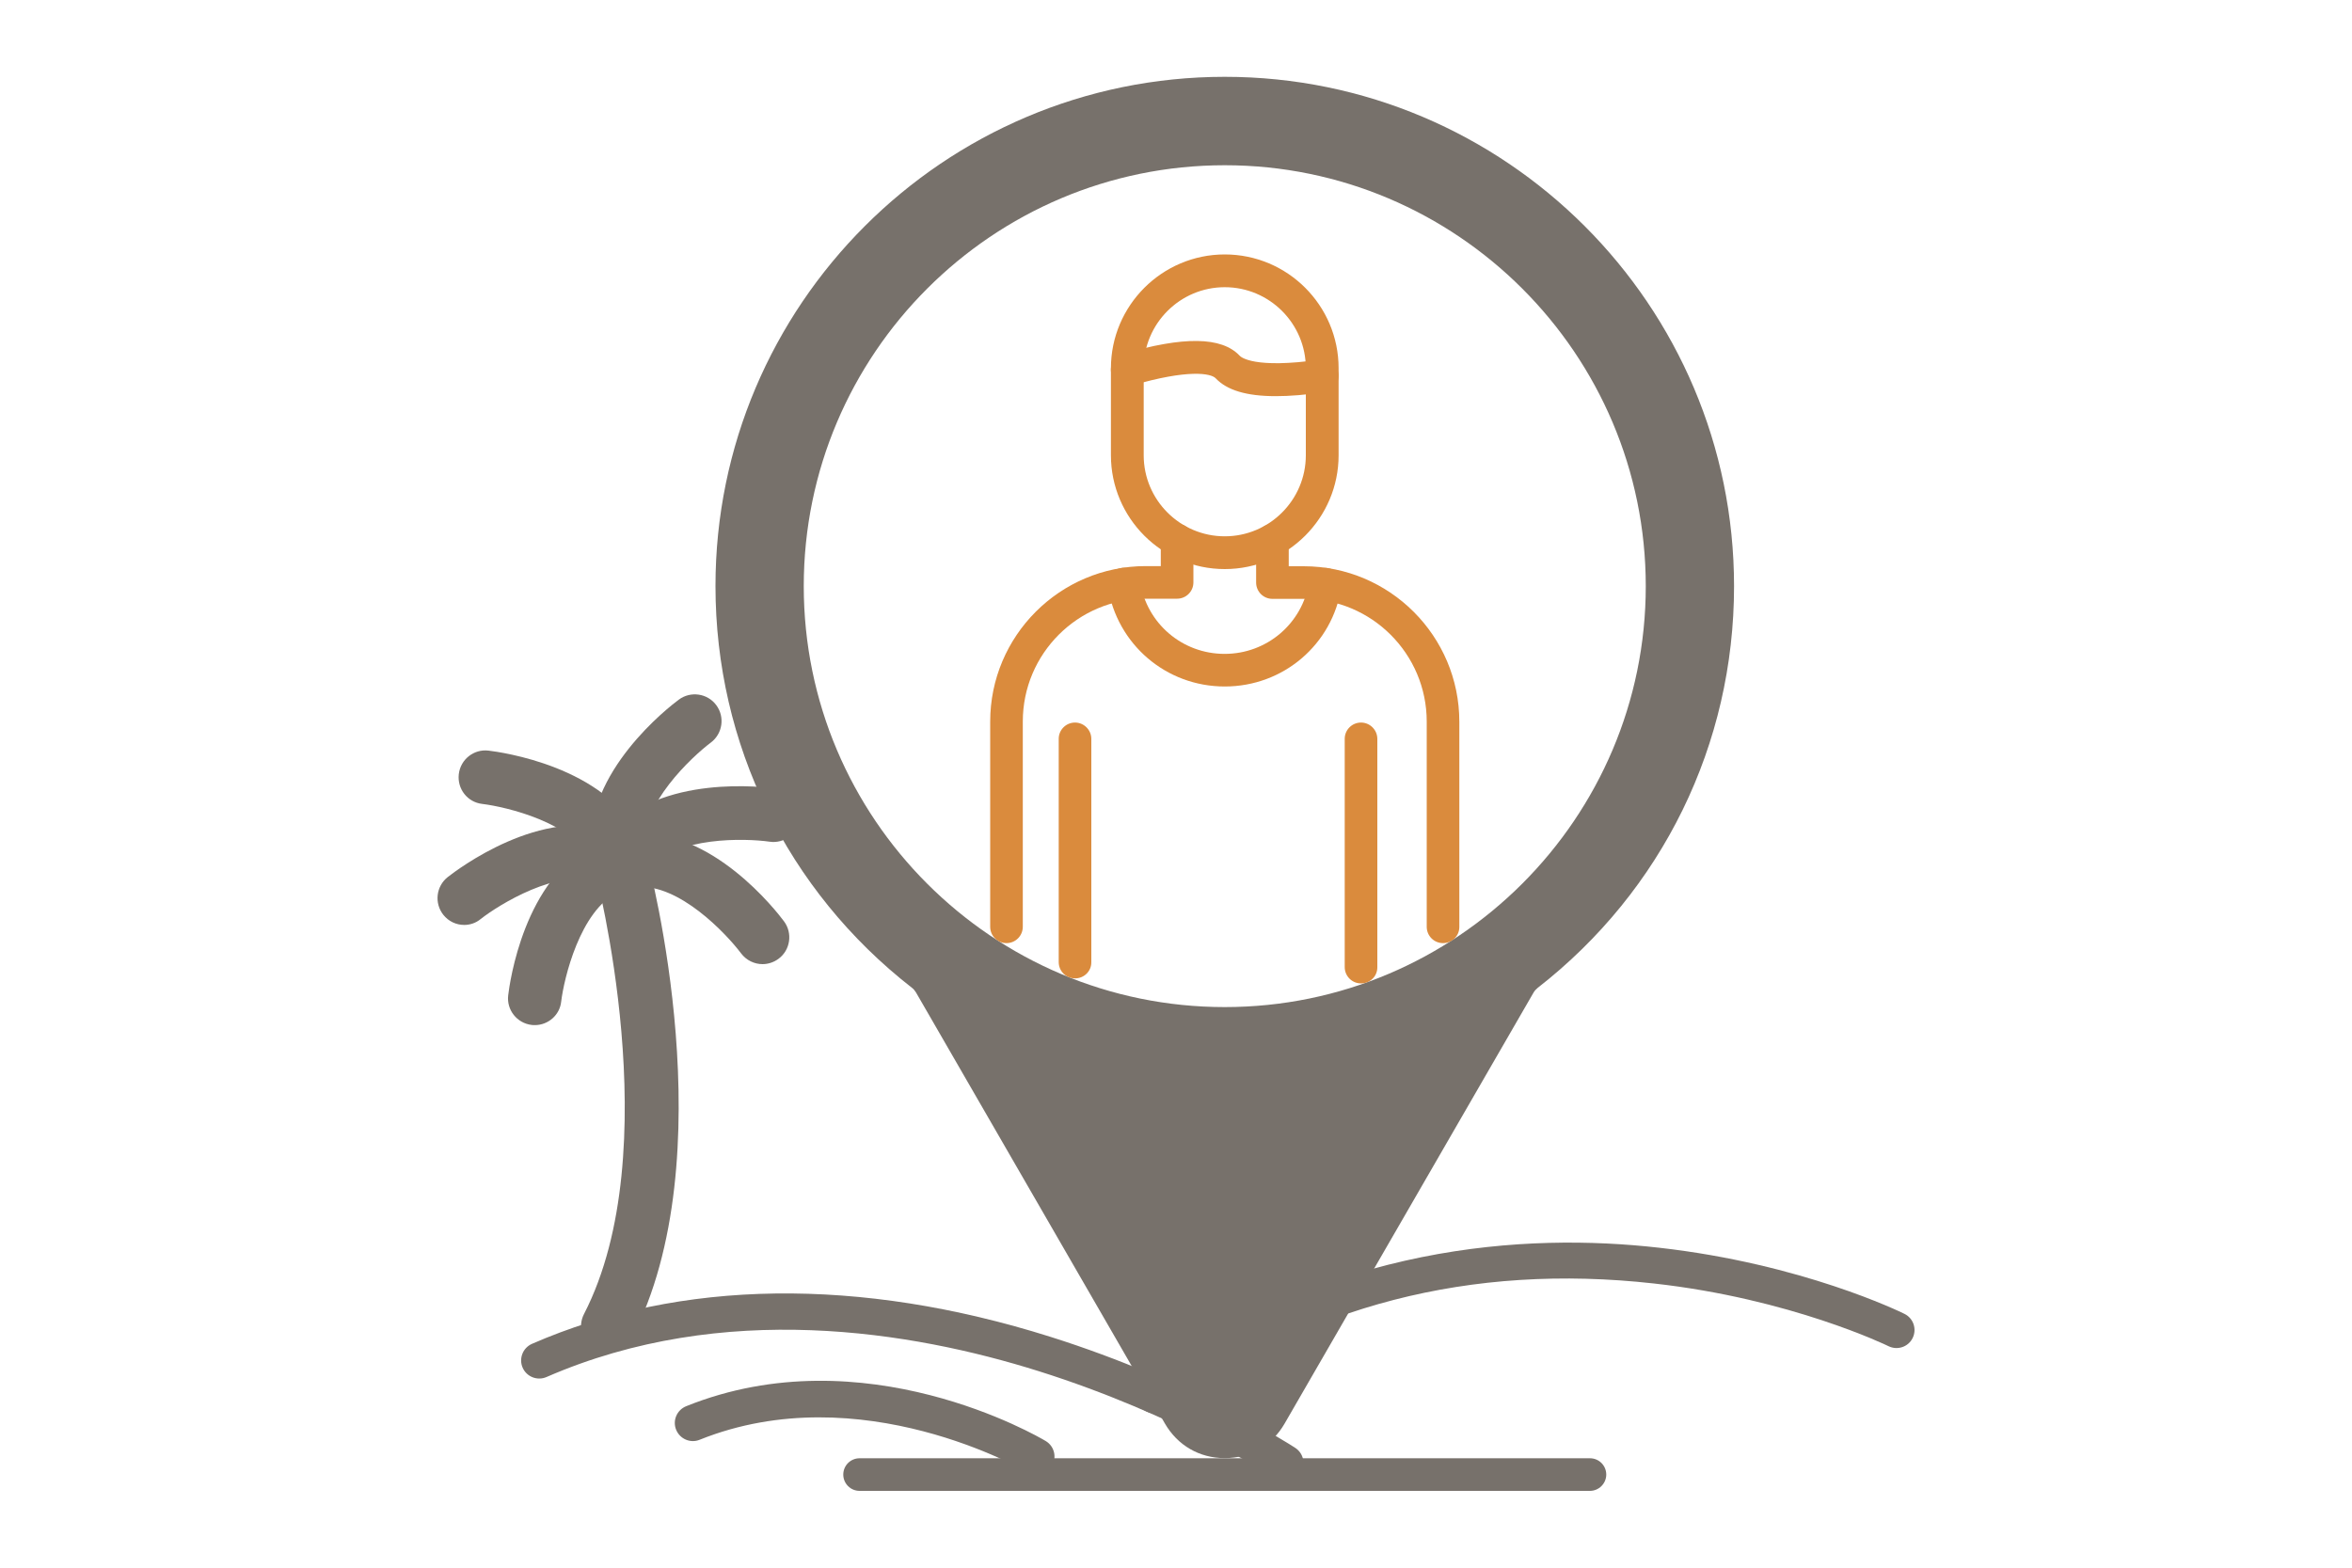 <?xml version="1.0" encoding="utf-8"?>
<!-- Generator: Adobe Illustrator 26.0.1, SVG Export Plug-In . SVG Version: 6.00 Build 0)  -->
<svg version="1.1" id="Layer_1" xmlns="http://www.w3.org/2000/svg" xmlns:xlink="http://www.w3.org/1999/xlink" x="0px" y="0px"
	 viewBox="0 0 150 100" style="enable-background:new 0 0 150 100;" xml:space="preserve">
<style type="text/css">
	.st0{fill:#FFF4EB;}
	.st1{fill:#DA8B3D;}
	.st2{fill:#E0E0E0;}
	.st3{fill:#394044;}
	.st4{fill:#323E51;}
	.st5{fill:url(#SVGID_1_);}
	.st6{fill:url(#SVGID_00000069365973064396621380000016016630843327790473_);}
	.st7{fill:url(#SVGID_00000151540675500701689310000009438523623891813764_);}
	.st8{fill:url(#SVGID_00000157302809681342866370000017820113255400641922_);}
	.st9{fill:url(#SVGID_00000077296168934449133460000000975603772036859057_);}
	.st10{fill:url(#SVGID_00000173147598762877831790000007779502590411857299_);}
	.st11{fill:url(#SVGID_00000142871954703929803910000012869272386440691857_);}
	.st12{fill:url(#SVGID_00000084501622410105862860000010169207879673788349_);}
	.st13{fill:url(#SVGID_00000035498357655429039600000009979469868512863392_);}
	.st14{fill:#FFFFFF;}
	.st15{fill:url(#SVGID_00000124151396226440455080000009248119709317026462_);}
	.st16{fill:url(#SVGID_00000152949813464812279880000013617319480453410709_);}
	.st17{fill:url(#SVGID_00000030456477409555939850000016060403351339484821_);}
	.st18{fill:url(#SVGID_00000152980967043621397230000013651327035706214306_);}
	.st19{fill:url(#SVGID_00000152972621882638610190000004041378079302440095_);}
	.st20{fill:url(#SVGID_00000135659651691495855270000002078371131809199278_);}
	.st21{fill:url(#SVGID_00000147935831676958080600000012601941945819825316_);}
	.st22{fill:url(#SVGID_00000089552055460595924290000000576554092102898617_);}
	.st23{fill:url(#SVGID_00000003070769522336125600000000515175698532353440_);}
	.st24{fill:url(#SVGID_00000129177386674677174980000011536529892300866710_);}
	.st25{fill:url(#SVGID_00000119815678692154123810000010000337619760567224_);}
	.st26{fill:url(#SVGID_00000015334384275225845340000002126911215690058134_);}
	.st27{fill:url(#SVGID_00000179633381950635228020000008445269865736582798_);}
	.st28{fill:url(#SVGID_00000162353943264082430710000009365096609754547350_);}
	.st29{fill:url(#SVGID_00000011733911103178110430000011806130614351906698_);}
	.st30{fill:url(#SVGID_00000127037013547494650100000007093633743265644217_);}
	.st31{fill:url(#SVGID_00000049184178769395279580000016011659745492307601_);}
	.st32{fill:url(#SVGID_00000024689395465589995150000001584421132518185400_);}
	.st33{fill:#7D3C1C;}
	.st34{fill:#0D0E0F;}
	.st35{fill:url(#SVGID_00000057826613113901256450000000949074387391785393_);}
	.st36{fill:url(#SVGID_00000016040679571113955890000002683105395984542639_);}
	.st37{fill:url(#SVGID_00000085231010780868801820000007699250101780493497_);}
	.st38{fill:url(#SVGID_00000135665599744464296800000015725080811366877058_);}
	.st39{fill:url(#SVGID_00000160885037298592676950000003634028047818574006_);}
	.st40{fill:url(#SVGID_00000060732016840421609420000015913983050147534475_);}
	.st41{fill:url(#SVGID_00000116916815290423280240000004115481044618028677_);}
	.st42{fill:url(#SVGID_00000056408253106801705180000007255309428023325579_);}
	.st43{fill:none;stroke:url(#SVGID_00000115513851857605791810000001023602496452821676_);stroke-miterlimit:10;}
	.st44{fill:none;stroke:url(#SVGID_00000001636985134649067070000003169707434602461343_);stroke-miterlimit:10;}
	.st45{fill:url(#SVGID_00000173122547207274483550000010223509227167596938_);}
	.st46{fill:url(#SVGID_00000108272930805335304100000010574393371229350840_);}
	.st47{fill:none;stroke:#DA8B3D;stroke-miterlimit:10;}
	.st48{fill:#77716B;}
	.st49{fill-rule:evenodd;clip-rule:evenodd;fill:#77716B;}
</style>
<g>
	<g>
		<path class="st48" d="M78.11,4.9c-17.91,0-32.48,14.57-32.48,32.48c0,10.08,4.57,19.43,12.53,25.63c0.11,0.08,0.19,0.19,0.26,0.3
			L74.29,90.8c0.81,1.4,2.2,2.21,3.82,2.21c1.62,0,3.01-0.8,3.82-2.21L97.8,63.32c0.07-0.12,0.16-0.22,0.26-0.3
			c7.97-6.21,12.53-15.55,12.53-25.63C110.59,19.47,96.02,4.9,78.11,4.9z M78.11,64.24c-14.81,0-26.85-12.04-26.85-26.85
			c0-14.81,12.04-26.85,26.85-26.85c14.8,0,26.85,12.04,26.85,26.85C104.96,52.19,92.91,64.24,78.11,64.24z"/>
		<path class="st1" d="M92.03,60.16c-0.58,0-1.04-0.47-1.04-1.04V46.03c0-4.32-3.51-7.83-7.83-7.83h-2.01
			c-0.58,0-1.04-0.47-1.04-1.04v-2.7c0-0.58,0.47-1.04,1.04-1.04s1.04,0.47,1.04,1.04v1.66h0.96c5.47,0,9.92,4.45,9.92,9.92v13.09
			C93.07,59.7,92.61,60.16,92.03,60.16z"/>
		<path class="st1" d="M64.19,60.16c-0.58,0-1.04-0.47-1.04-1.04V46.03c0-5.47,4.45-9.92,9.92-9.92h0.96v-1.66
			c0-0.58,0.47-1.04,1.04-1.04s1.04,0.47,1.04,1.04v2.7c0,0.58-0.47,1.04-1.04,1.04h-2.01c-4.32,0-7.83,3.51-7.83,7.83v13.09
			C65.23,59.7,64.76,60.16,64.19,60.16z"/>
		<path class="st1" d="M86.8,62.73c-0.58,0-1.04-0.47-1.04-1.04V47.13c0-0.58,0.47-1.04,1.04-1.04s1.04,0.47,1.04,1.04v14.56
			C87.85,62.27,87.38,62.73,86.8,62.73z"/>
		<path class="st1" d="M68.56,62.41c-0.58,0-1.04-0.47-1.04-1.04V47.13c0-0.58,0.47-1.04,1.04-1.04s1.04,0.47,1.04,1.04v14.24
			C69.61,61.95,69.14,62.41,68.56,62.41z"/>
		<path class="st1" d="M78.11,16.23c-4,0-7.26,3.26-7.26,7.26v5.55c0,4,3.26,7.26,7.26,7.26c4,0,7.26-3.26,7.26-7.26v-5.55
			C85.37,19.48,82.11,16.23,78.11,16.23z M83.28,29.04c0,2.85-2.32,5.17-5.17,5.17c-2.85,0-5.17-2.32-5.17-5.17v-5.55
			c0-2.85,2.32-5.17,5.17-5.17c2.85,0,5.17,2.32,5.17,5.17V29.04z"/>
		<path class="st1" d="M81.36,25.27c-1.87,0-3.11-0.38-3.83-1.14c-0.3-0.32-1.77-0.59-5.34,0.46c-0.55,0.16-1.13-0.15-1.3-0.71
			c-0.16-0.55,0.15-1.13,0.71-1.3c3.88-1.14,6.31-1.11,7.46,0.11c0.08,0.09,0.93,0.85,5.12,0.25c0.57-0.08,1.1,0.32,1.18,0.89
			c0.08,0.57-0.32,1.1-0.89,1.18C83.28,25.19,82.25,25.27,81.36,25.27z"/>
		<path class="st1" d="M78.11,43.79c-3.74,0-6.87-2.68-7.46-6.37c-0.09-0.57,0.3-1.1,0.87-1.19c0.57-0.09,1.1,0.3,1.19,0.87
			c0.42,2.67,2.69,4.61,5.39,4.61c2.7,0,4.97-1.94,5.39-4.6c0.09-0.57,0.63-0.96,1.19-0.87c0.57,0.09,0.96,0.63,0.87,1.19
			C84.98,41.12,81.84,43.79,78.11,43.79z"/>
		<path class="st48" d="M101.4,95.1H54.82c-0.58,0-1.04-0.47-1.04-1.04c0-0.58,0.47-1.04,1.04-1.04h46.58
			c0.58,0,1.04,0.47,1.04,1.04C102.44,94.63,101.97,95.1,101.4,95.1z"/>
	</g>
	<g>
		<path class="st48" d="M73.62,90.15c-0.35,0-0.7-0.16-0.93-0.47c-0.38-0.51-0.27-1.23,0.24-1.61c11.88-8.74,24.44-9.44,32.88-8.48
			c9.13,1.03,15.39,4.09,15.65,4.22c0.57,0.28,0.8,0.97,0.52,1.54c-0.28,0.57-0.97,0.8-1.54,0.52c-0.1-0.05-6.24-3.03-14.97-4
			c-11.66-1.3-22.15,1.41-31.18,8.05C74.09,90.07,73.85,90.15,73.62,90.15z"/>
		<path class="st48" d="M81.98,94.49c-0.22,0-0.43-0.06-0.63-0.19c-0.06-0.04-6.28-4.06-15.12-6.84
			c-8.08-2.54-20.09-4.54-31.38,0.38c-0.58,0.25-1.26-0.01-1.52-0.6c-0.25-0.58,0.01-1.26,0.6-1.52c9.47-4.13,20.9-4.28,33.05-0.45
			c9.13,2.88,15.37,6.92,15.63,7.09c0.53,0.35,0.68,1.06,0.33,1.59C82.72,94.3,82.36,94.49,81.98,94.49z"/>
		<path class="st48" d="M66.1,94.06c-0.2,0-0.4-0.05-0.59-0.16l0,0c-0.11-0.06-10.61-6.19-20.89-2.06c-0.59,0.24-1.26-0.05-1.5-0.64
			c-0.24-0.59,0.05-1.26,0.64-1.5c11.35-4.57,22.46,1.94,22.93,2.22c0.55,0.33,0.72,1.03,0.4,1.58
			C66.88,93.86,66.49,94.06,66.1,94.06z"/>
		<path class="st48" d="M38.76,86.3c-0.26,0-0.53-0.06-0.78-0.19c-0.84-0.43-1.17-1.46-0.73-2.3c5.38-10.45,0.73-28.13,0.69-28.31
			c-0.25-0.91,0.29-1.85,1.21-2.09c0.91-0.24,1.85,0.29,2.09,1.21c0.21,0.77,5.05,19.13-0.95,30.76
			C39.97,85.96,39.38,86.3,38.76,86.3z"/>
		<path class="st48" d="M48.63,61.5c-0.52,0-1.03-0.24-1.37-0.69l0,0c-0.94-1.25-3.95-4.44-6.62-4.23c-0.2,0.02-0.4,0.05-0.59,0.11
			c-0.91,0.26-1.85-0.27-2.11-1.17c-0.26-0.91,0.27-1.85,1.17-2.11c0.41-0.12,0.83-0.19,1.26-0.23c5.02-0.4,9.17,4.97,9.63,5.59
			c0.56,0.75,0.41,1.83-0.35,2.39C49.34,61.39,48.98,61.5,48.63,61.5z"/>
		<path class="st48" d="M39.57,56.76c-0.28,0-0.57-0.07-0.83-0.22c-0.82-0.46-1.12-1.5-0.66-2.32c0.21-0.37,0.45-0.72,0.73-1.05
			c3.27-3.83,10.01-2.97,10.76-2.86c0.93,0.14,1.58,1,1.44,1.94c-0.14,0.93-1,1.58-1.93,1.44l0,0c-1.55-0.22-5.93-0.34-7.67,1.69
			c-0.13,0.15-0.25,0.32-0.34,0.5C40.75,56.44,40.17,56.76,39.57,56.76z"/>
		<path class="st48" d="M39.57,56.76c-0.74,0-1.43-0.49-1.64-1.24c-0.12-0.41-0.19-0.83-0.23-1.26c-0.4-5.02,4.97-9.17,5.59-9.63
			c0.75-0.56,1.83-0.41,2.39,0.35c0.56,0.75,0.41,1.82-0.35,2.39c-1.25,0.94-4.44,3.95-4.23,6.62c0.02,0.2,0.05,0.4,0.11,0.59
			c0.26,0.91-0.27,1.85-1.17,2.11C39.89,56.74,39.73,56.76,39.57,56.76z"/>
		<path class="st48" d="M34.11,65.39c-0.06,0-0.13,0-0.2-0.01c-0.94-0.11-1.61-0.96-1.5-1.89c0.09-0.76,1-7.49,5.54-9.65
			c0.39-0.18,0.79-0.33,1.2-0.43c0.91-0.23,1.84,0.32,2.07,1.24c0.23,0.91-0.32,1.84-1.24,2.07c-0.19,0.05-0.39,0.12-0.57,0.2
			c-2.42,1.15-3.45,5.53-3.62,6.97C35.7,64.75,34.96,65.39,34.11,65.39z"/>
		<path class="st48" d="M29.61,59c-0.51,0-1-0.22-1.34-0.65c-0.58-0.74-0.46-1.81,0.28-2.4c0.6-0.47,6.01-4.59,10.75-2.91
			c0.4,0.14,0.79,0.32,1.15,0.54c0.81,0.48,1.08,1.53,0.59,2.34c-0.48,0.81-1.53,1.08-2.34,0.59c-0.17-0.1-0.36-0.19-0.55-0.26
			c-2.53-0.9-6.35,1.47-7.49,2.37C30.35,58.88,29.97,59,29.61,59z"/>
		<path class="st48" d="M39.57,56.76c-0.76,0-1.46-0.52-1.65-1.29c-0.05-0.19-0.12-0.39-0.2-0.57c-1.15-2.42-5.42-3.43-6.97-3.62
			c-0.94-0.11-1.6-0.96-1.49-1.9c0.11-0.94,0.96-1.61,1.89-1.5c0.76,0.09,7.49,1,9.65,5.55c0.18,0.39,0.33,0.79,0.43,1.2
			c0.23,0.91-0.32,1.84-1.24,2.07C39.85,56.74,39.71,56.76,39.57,56.76z"/>
	</g>
</g>
</svg>
